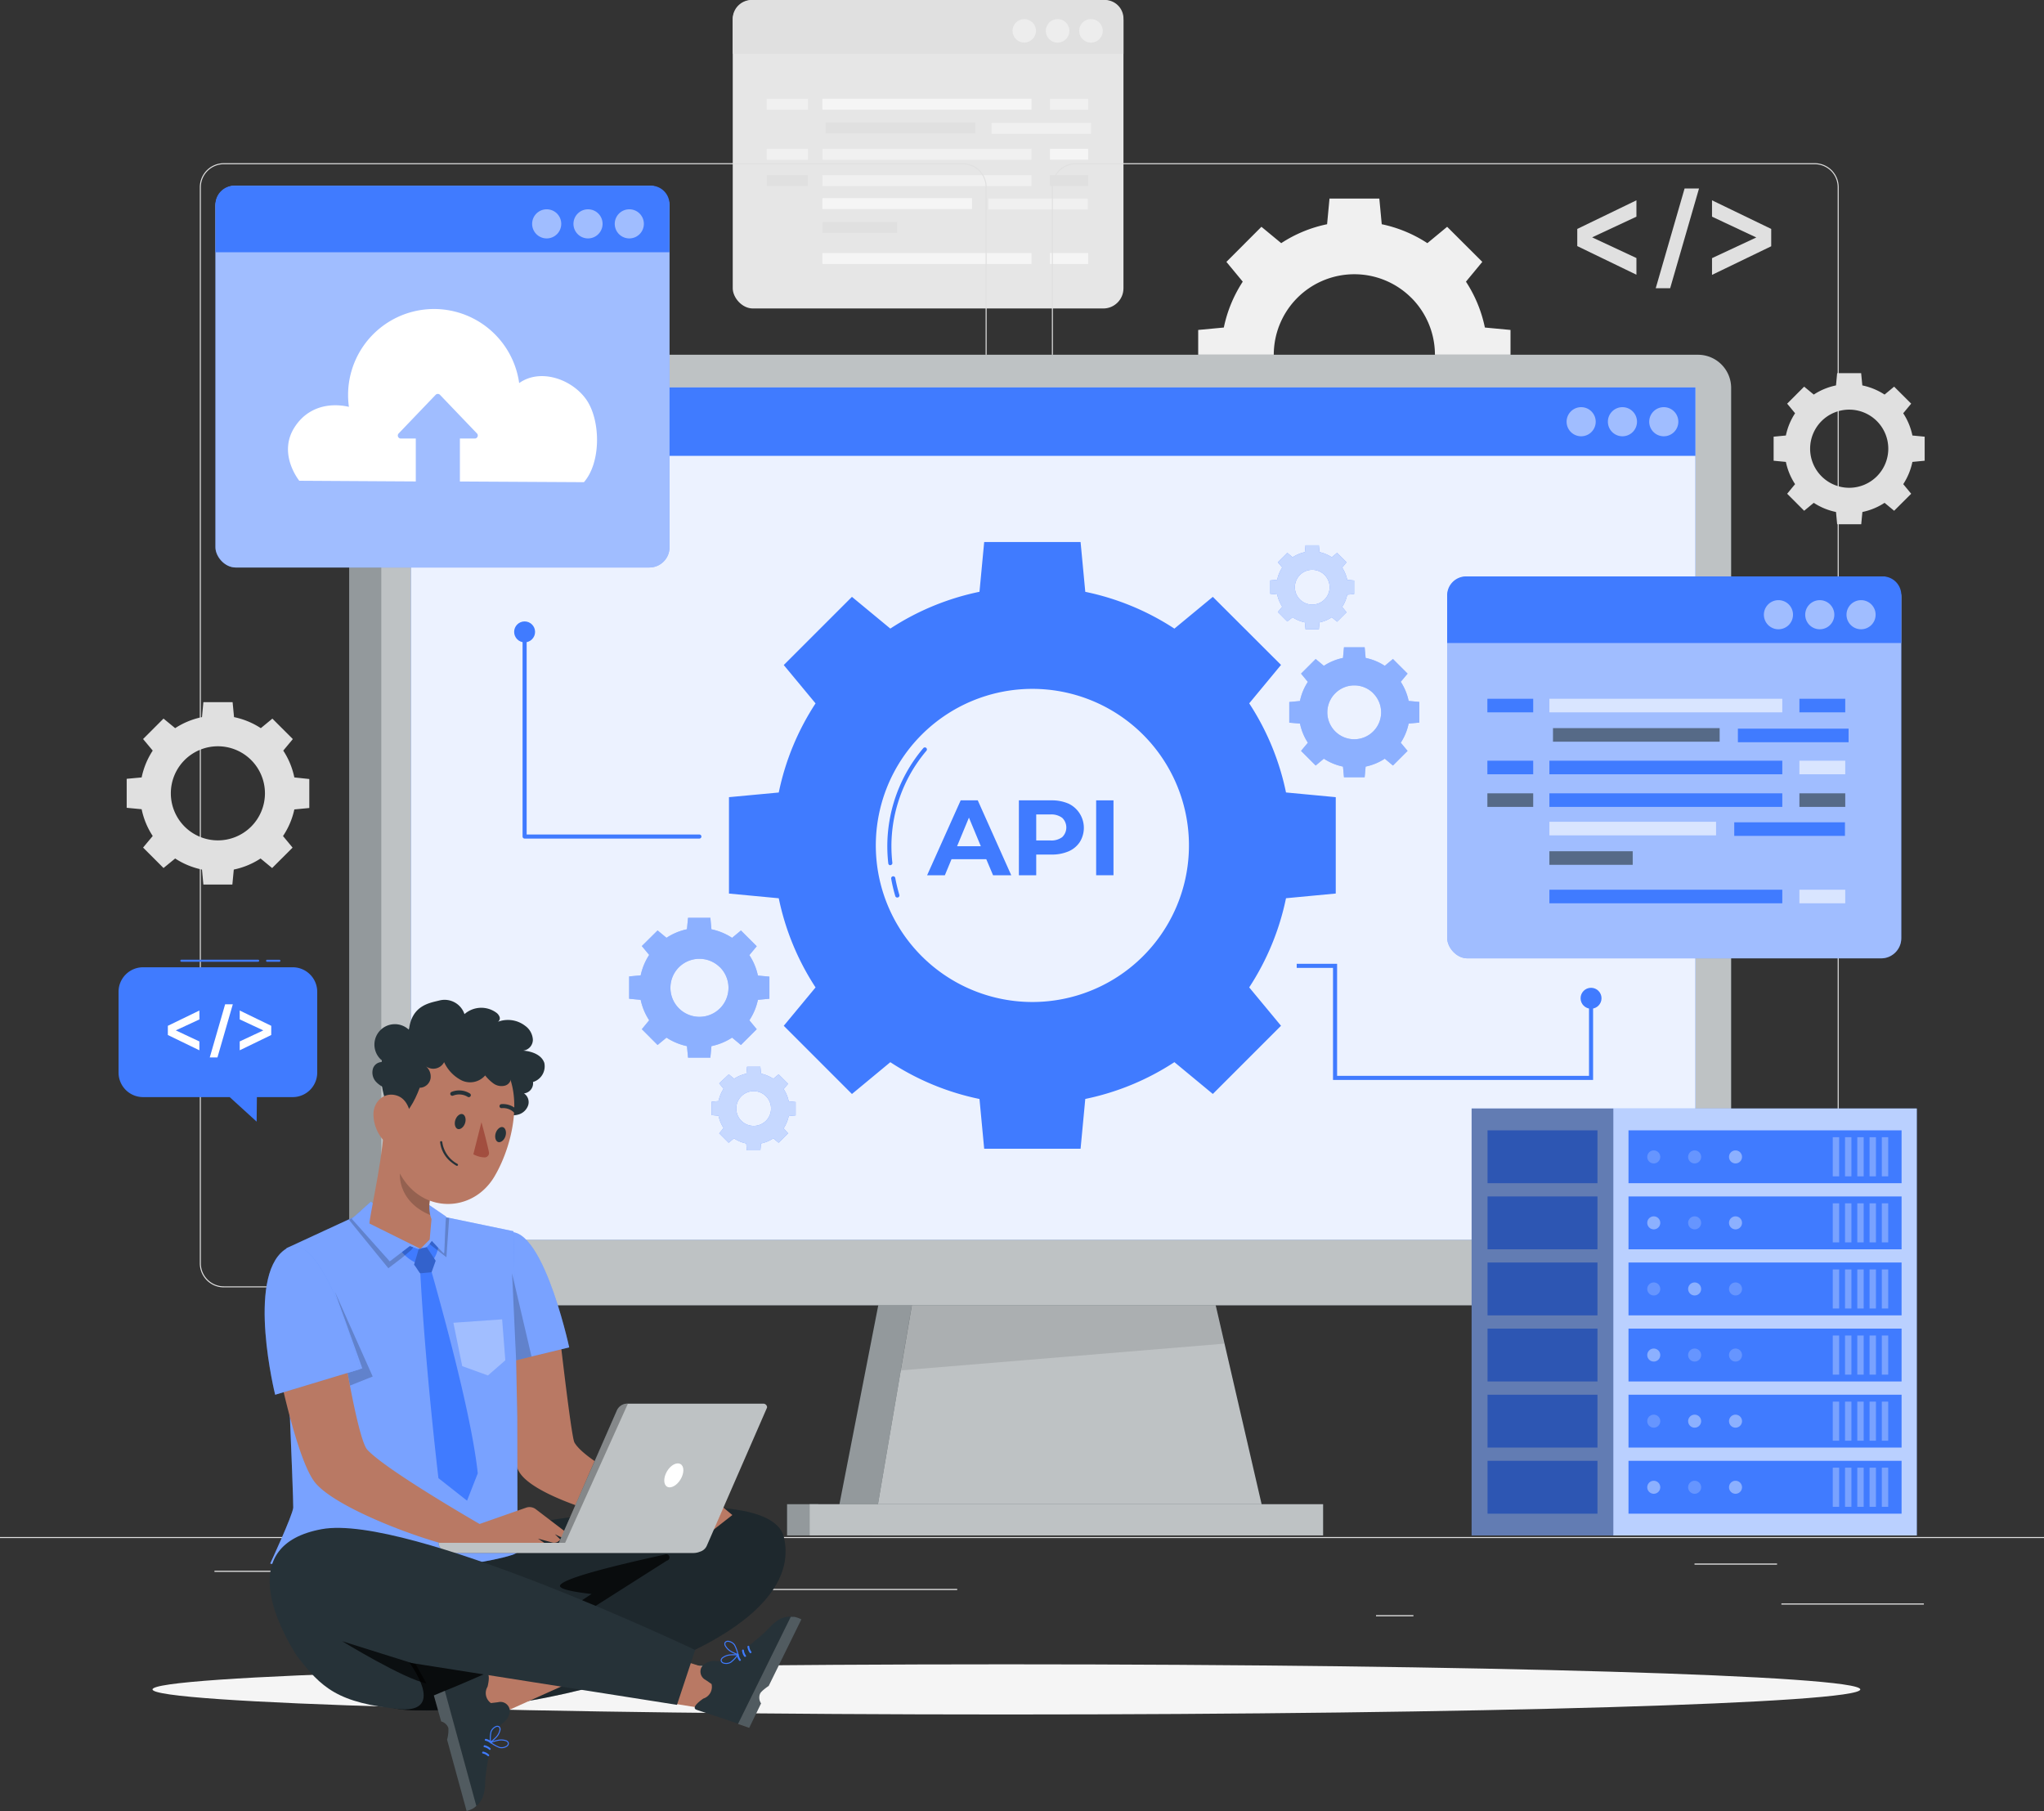 <svg xmlns="http://www.w3.org/2000/svg" viewBox="0 0 500 443.01"><rect x="0" y="0" width="500" height="443.01" fill="#333333" stroke="none"/><defs><style>.cls-1{fill:#f0f0f0;}.cls-2{fill:#e6e6e6;}.cls-3{fill:#e0e0e0;}.cls-4{fill:#fafafa;}.cls-4,.cls-9{opacity:0.5;}.cls-11,.cls-14,.cls-16,.cls-17,.cls-20,.cls-21,.cls-22,.cls-29,.cls-32,.cls-5,.cls-9{fill:#fff;}.cls-24,.cls-5{opacity:0.6;}.cls-6{fill:#ebebeb;}.cls-7{fill:#f5f5f5;}.cls-10,.cls-24,.cls-8{fill:#263238;}.cls-12,.cls-20,.cls-21,.cls-22,.cls-25,.cls-26,.cls-32,.cls-8{isolation:isolate;}.cls-11,.cls-13,.cls-26,.cls-32{opacity:0.7;}.cls-12{opacity:0.1;}.cls-15{fill:#407bff;}.cls-16{opacity:0.9;}.cls-17,.cls-20{opacity:0.4;}.cls-18,.cls-19,.cls-28,.cls-34{fill:none;}.cls-18,.cls-19,.cls-28{stroke:#407bff;}.cls-18,.cls-34{stroke-linecap:round;stroke-linejoin:round;}.cls-19,.cls-28{stroke-miterlimit:10;}.cls-21,.cls-23,.cls-29,.cls-33{opacity:0.3;}.cls-22,.cls-25,.cls-30{opacity:0.2;}.cls-27{fill:#b97964;}.cls-28{stroke-width:0.25px;}.cls-31{fill:#a24e3f;}.cls-34{stroke:#000;stroke-width:0;}</style></defs><g id="Layer_2" data-name="Layer 2"><g id="Background_complete" data-name="Background complete"><path class="cls-1" d="M304,68.9a32.48,32.48,0,0,0-4.63,11.22l-6.27.59V92.85l6.27.59A32.41,32.41,0,0,0,304,104.66l-4,4.84,8.58,8.58,4.84-4a32.41,32.41,0,0,0,11.22,4.63l.59,6.27h12.14l.59-6.27a32.48,32.48,0,0,0,11.22-4.63l4.84,4,8.58-8.58-4-4.84a32.41,32.41,0,0,0,4.63-11.22l6.27-.59V80.71l-6.27-.59a32.48,32.48,0,0,0-4.63-11.22l4-4.84L354,55.48l-4.84,4A32.48,32.48,0,0,0,338,54.85l-.59-6.27H325.22l-.59,6.27a32.41,32.41,0,0,0-11.22,4.63l-4.84-4L300,64.06Zm41.24,3.95a19.71,19.71,0,1,1-27.88,0A19.72,19.72,0,0,1,345.23,72.85Z"></path><rect class="cls-2" x="179.24" width="95.58" height="75.46" rx="4.94"></rect><path class="cls-3" d="M183.86,0h86.41a4.55,4.55,0,0,1,4.55,4.55v8.61a0,0,0,0,1,0,0H179.24a0,0,0,0,1,0,0V4.63A4.63,4.63,0,0,1,183.86,0Z"></path><path class="cls-4" d="M269.75,7.54a2.88,2.88,0,1,1-2.87-2.87A2.88,2.88,0,0,1,269.75,7.54Z"></path><path class="cls-4" d="M261.59,7.54a2.88,2.88,0,1,1-2.88-2.87A2.88,2.88,0,0,1,261.59,7.54Z"></path><circle class="cls-4" cx="250.55" cy="7.54" r="2.87"></circle><rect class="cls-5" x="201.18" y="24.16" width="51.14" height="2.68"></rect><rect class="cls-3" x="201.97" y="29.95" width="36.59" height="2.68"></rect><rect class="cls-1" x="256.84" y="24.16" width="9.35" height="2.68"></rect><rect class="cls-1" x="187.57" y="24.16" width="10.06" height="2.68"></rect><rect class="cls-1" x="201.18" y="36.39" width="51.14" height="2.68"></rect><rect class="cls-5" x="256.84" y="36.39" width="9.35" height="2.68"></rect><rect class="cls-1" x="187.57" y="36.39" width="10.06" height="2.68"></rect><rect class="cls-5" x="201.18" y="61.89" width="51.14" height="2.68"></rect><rect class="cls-5" x="256.84" y="61.89" width="9.35" height="2.68"></rect><rect class="cls-1" x="201.18" y="42.84" width="51.14" height="2.68"></rect><rect class="cls-3" x="256.84" y="42.84" width="9.35" height="2.68"></rect><rect class="cls-3" x="187.57" y="42.84" width="10.06" height="2.68"></rect><rect class="cls-1" x="242.57" y="30.06" width="24.31" height="2.68"></rect><rect class="cls-5" x="201.18" y="48.46" width="36.59" height="2.68"></rect><rect class="cls-1" x="241.77" y="48.57" width="24.31" height="2.68"></rect><rect class="cls-3" x="201.18" y="54.29" width="18.3" height="2.68"></rect><path class="cls-3" d="M400.3,53l-10.83,5.06,10.83,5.06v4.08l-14.47-7V56l14.47-7Z"></path><path class="cls-3" d="M433.27,56v4.24l-14.48,7V63.15l10.83-5.06L418.79,53V49Z"></path><polygon class="cls-3" points="412.08 46.11 405.02 70.51 408.55 70.51 415.61 46.11 412.08 46.11"></polygon><path class="cls-3" d="M37.36,183.61a18.87,18.87,0,0,0-2.71,6.56l-3.66.34v7.09l3.66.35a18.82,18.82,0,0,0,2.71,6.55L35,207.33l5,5L42.85,210a19.06,19.06,0,0,0,6.56,2.71l.34,3.66h7.09l.35-3.66A18.93,18.93,0,0,0,63.74,210l2.83,2.34,5-5-2.34-2.83A18.82,18.82,0,0,0,72,198l3.66-.35v-7.09L72,190.17a18.87,18.87,0,0,0-2.71-6.56l2.34-2.82-5-5-2.83,2.33a18.91,18.91,0,0,0-6.55-2.7l-.35-3.66H49.75l-.34,3.66a19,19,0,0,0-6.56,2.7L40,175.78l-5,5Zm24.08,2.31a11.51,11.51,0,1,1-16.28,0A11.52,11.52,0,0,1,61.44,185.92Z"></path><path class="cls-3" d="M439.11,101.09a15.67,15.67,0,0,0-2.25,5.44l-3,.29v5.88l3,.29a15.67,15.67,0,0,0,2.25,5.44l-1.94,2.35,4.16,4.16,2.35-1.94a15.64,15.64,0,0,0,5.44,2.24l.28,3h5.89l.29-3A15.8,15.8,0,0,0,461,123l2.34,1.94,4.17-4.16-1.94-2.35a15.84,15.84,0,0,0,2.24-5.44l3-.29v-5.88l-3-.29a15.67,15.67,0,0,0-2.25-5.44l1.95-2.35-4.17-4.16L461,96.52a15.8,15.8,0,0,0-5.44-2.24l-.29-3H449.4l-.28,3a15.64,15.64,0,0,0-5.44,2.24l-2.35-1.94-4.16,4.16Zm20,1.91a9.56,9.56,0,1,1-13.52,0A9.57,9.57,0,0,1,459.11,103Z"></path><rect class="cls-6" x="435.76" y="392.24" width="34.85" height="0.26"></rect><rect class="cls-6" x="336.6" y="395.1" width="9.15" height="0.26"></rect><rect class="cls-6" x="414.51" y="382.47" width="20.19" height="0.26"></rect><rect class="cls-6" x="52.46" y="384.24" width="45.44" height="0.26"></rect><rect class="cls-6" x="107.27" y="384.24" width="6.66" height="0.26"></rect><rect class="cls-6" x="135.59" y="388.68" width="98.56" height="0.26"></rect><path class="cls-3" d="M443.92,314.91H263.17a5.87,5.87,0,0,1-5.86-5.86V45.78a5.87,5.87,0,0,1,5.86-5.86H443.92a5.87,5.87,0,0,1,5.86,5.86V309.05A5.87,5.87,0,0,1,443.92,314.91ZM263.17,40.17a5.61,5.61,0,0,0-5.61,5.61V309.05a5.61,5.61,0,0,0,5.61,5.61H443.92a5.61,5.61,0,0,0,5.61-5.61V45.78a5.61,5.61,0,0,0-5.61-5.61Z"></path><path class="cls-3" d="M235.49,314.91H54.75a5.87,5.87,0,0,1-5.87-5.86V45.78a5.87,5.87,0,0,1,5.87-5.86H235.49a5.86,5.86,0,0,1,5.86,5.86V309.05A5.86,5.86,0,0,1,235.49,314.91ZM54.75,40.17a5.62,5.62,0,0,0-5.62,5.61V309.05a5.62,5.62,0,0,0,5.62,5.61H235.49a5.61,5.61,0,0,0,5.61-5.61V45.78a5.61,5.61,0,0,0-5.61-5.61Z"></path><rect class="cls-3" y="375.98" width="500" height="0.25"></rect></g><g id="Shadow"><path class="cls-7" d="M455.06,413.26c0,3.38-93.52,6.13-208.88,6.13s-208.87-2.75-208.87-6.13,93.51-6.14,208.87-6.14S455.06,409.87,455.06,413.26Z"></path></g><g id="Device"><path class="cls-8" d="M94.51,86.78h23.63a0,0,0,0,1,0,0V319.31a0,0,0,0,1,0,0H92.72A7.32,7.32,0,0,1,85.41,312V95.89A9.11,9.11,0,0,1,94.51,86.78Z"></path><polygon class="cls-8" points="215.62 315.3 205.22 368.59 220.31 368.59 232.35 315.74 215.62 315.3"></polygon><rect class="cls-8" x="192.53" y="367.95" width="7.64" height="7.64"></rect><path class="cls-9" d="M94.51,86.78h23.63a0,0,0,0,1,0,0V319.31a0,0,0,0,1,0,0H92.72A7.32,7.32,0,0,1,85.41,312V95.89A9.11,9.11,0,0,1,94.51,86.78Z"></path><polygon class="cls-9" points="215.62 315.3 205.22 368.59 220.31 368.59 232.35 315.74 215.62 315.3"></polygon><rect class="cls-9" x="192.53" y="367.95" width="7.64" height="7.64"></rect><polygon class="cls-10" points="310.38 375.6 213.46 375.6 227.23 294.84 291.73 294.84 310.38 375.6"></polygon><polygon class="cls-11" points="310.38 375.6 213.46 375.6 227.23 294.84 291.73 294.84 310.38 375.6"></polygon><polygon class="cls-12" points="297.35 319.31 223.02 319.31 220.31 335.22 299.51 328.68 297.35 319.31"></polygon><rect class="cls-10" x="198.03" y="367.95" width="125.63" height="7.64"></rect><g class="cls-13"><rect class="cls-14" x="198.03" y="367.95" width="125.63" height="7.64"></rect></g><path class="cls-10" d="M101.23,86.78H415.47a8.11,8.11,0,0,1,8,8.17V311.14a8.11,8.11,0,0,1-8,8.17H101.23a8.11,8.11,0,0,1-8-8.17V95A8.11,8.11,0,0,1,101.23,86.78Z"></path><g class="cls-13"><path class="cls-14" d="M101.23,86.78H415.47a8.11,8.11,0,0,1,8,8.17V311.14a8.11,8.11,0,0,1-8,8.17H101.23a8.11,8.11,0,0,1-8-8.17V95A8.11,8.11,0,0,1,101.23,86.78Z"></path></g><rect class="cls-15" x="100.55" y="94.78" width="314.18" height="208.46"></rect><rect class="cls-16" x="100.55" y="94.78" width="314.18" height="208.46"></rect><rect class="cls-15" x="100.55" y="94.78" width="314.18" height="16.73"></rect><path class="cls-9" d="M410.55,103.15A3.56,3.56,0,1,1,407,99.6,3.56,3.56,0,0,1,410.55,103.15Z"></path><path class="cls-9" d="M400.44,103.15a3.56,3.56,0,1,1-3.55-3.55A3.56,3.56,0,0,1,400.44,103.15Z"></path><path class="cls-9" d="M390.34,103.15a3.56,3.56,0,1,1-3.56-3.55A3.56,3.56,0,0,1,390.34,103.15Z"></path><path class="cls-15" d="M158.8,233.59a14.73,14.73,0,0,0-2.08,5l-2.82.26v5.46l2.82.27a14.76,14.76,0,0,0,2.08,5l-1.8,2.18,3.86,3.86,2.18-1.8a14.68,14.68,0,0,0,5,2.08l.27,2.82h5.46l.26-2.82a14.73,14.73,0,0,0,5.05-2.08l2.17,1.8,3.86-3.86-1.8-2.18a14.59,14.59,0,0,0,2.09-5l2.81-.27V238.9l-2.81-.26a14.56,14.56,0,0,0-2.09-5l1.8-2.17-3.86-3.86-2.17,1.8a14.56,14.56,0,0,0-5.05-2.09l-.26-2.82h-5.46l-.27,2.81a14.51,14.51,0,0,0-5,2.09l-2.18-1.8L157,231.42Zm17.3,3a7.1,7.1,0,1,1-10,0A7.1,7.1,0,0,1,176.1,236.61Z"></path><path class="cls-17" d="M158.8,233.59a14.73,14.73,0,0,0-2.08,5l-2.82.26v5.46l2.82.27a14.76,14.76,0,0,0,2.08,5l-1.8,2.18,3.86,3.86,2.18-1.8a14.68,14.68,0,0,0,5,2.08l.27,2.82h5.46l.26-2.82a14.73,14.73,0,0,0,5.05-2.08l2.17,1.8,3.86-3.86-1.8-2.18a14.59,14.59,0,0,0,2.09-5l2.81-.27V238.9l-2.81-.26a14.56,14.56,0,0,0-2.09-5l1.8-2.17-3.86-3.86-2.17,1.8a14.56,14.56,0,0,0-5.05-2.09l-.26-2.82h-5.46l-.27,2.81a14.51,14.51,0,0,0-5,2.09l-2.18-1.8L157,231.42Zm17.3,3a7.1,7.1,0,1,1-10,0A7.1,7.1,0,0,1,176.1,236.61Z"></path><path class="cls-15" d="M319.92,166.8a13.54,13.54,0,0,0-1.93,4.68l-2.61.24v5.06L318,177a13.54,13.54,0,0,0,1.93,4.68l-1.67,2,3.58,3.58,2-1.67a13.54,13.54,0,0,0,4.68,1.93l.24,2.61h5.06l.24-2.61a13.54,13.54,0,0,0,4.68-1.93l2,1.67,3.58-3.58-1.67-2a13.54,13.54,0,0,0,1.93-4.68l2.61-.24v-5.06l-2.61-.24a13.54,13.54,0,0,0-1.93-4.68l1.67-2-3.58-3.58-2,1.67a13.54,13.54,0,0,0-4.68-1.93l-.24-2.61h-5.06l-.24,2.61a13.54,13.54,0,0,0-4.68,1.93l-2-1.67-3.58,3.58Zm16,2.8a6.58,6.58,0,1,1-9.3,0A6.57,6.57,0,0,1,335.94,169.6Z"></path><path class="cls-17" d="M319.92,166.8a13.54,13.54,0,0,0-1.93,4.68l-2.61.24v5.06L318,177a13.54,13.54,0,0,0,1.93,4.68l-1.67,2,3.58,3.58,2-1.67a13.54,13.54,0,0,0,4.68,1.93l.24,2.61h5.06l.24-2.61a13.54,13.54,0,0,0,4.68-1.93l2,1.67,3.58-3.58-1.67-2a13.54,13.54,0,0,0,1.93-4.68l2.61-.24v-5.06l-2.61-.24a13.54,13.54,0,0,0-1.93-4.68l1.67-2-3.58-3.58-2,1.67a13.54,13.54,0,0,0-4.68-1.93l-.24-2.61h-5.06l-.24,2.61a13.54,13.54,0,0,0-4.68,1.93l-2-1.67-3.58,3.58Zm16,2.8a6.58,6.58,0,1,1-9.3,0A6.57,6.57,0,0,1,335.94,169.6Z"></path><path class="cls-15" d="M313.66,138.82a8.9,8.9,0,0,0-1.24,3l-1.69.16v3.27l1.69.16a8.82,8.82,0,0,0,1.24,3l-1.08,1.3,2.31,2.31L316.2,151a8.57,8.57,0,0,0,3,1.25l.16,1.69h3.26l.16-1.69a8.57,8.57,0,0,0,3-1.25l1.3,1.08,2.31-2.31-1.07-1.3a8.82,8.82,0,0,0,1.24-3l1.69-.16V142l-1.69-.16a8.9,8.9,0,0,0-1.24-3l1.07-1.3-2.31-2.31-1.3,1.08a8.76,8.76,0,0,0-3-1.25l-.16-1.68h-3.26l-.16,1.68a8.76,8.76,0,0,0-3,1.25l-1.31-1.08-2.31,2.31ZM324,140.63a4.25,4.25,0,1,1-6,0A4.25,4.25,0,0,1,324,140.63Z"></path><path class="cls-11" d="M313.66,138.82a8.9,8.9,0,0,0-1.24,3l-1.69.16v3.27l1.69.16a8.82,8.82,0,0,0,1.24,3l-1.08,1.3,2.31,2.31L316.2,151a8.57,8.57,0,0,0,3,1.25l.16,1.69h3.26l.16-1.69a8.57,8.57,0,0,0,3-1.25l1.3,1.08,2.31-2.31-1.07-1.3a8.82,8.82,0,0,0,1.24-3l1.69-.16V142l-1.69-.16a8.9,8.9,0,0,0-1.24-3l1.07-1.3-2.31-2.31-1.3,1.08a8.76,8.76,0,0,0-3-1.25l-.16-1.68h-3.26l-.16,1.68a8.76,8.76,0,0,0-3,1.25l-1.31-1.08-2.31,2.31ZM324,140.63a4.25,4.25,0,1,1-6,0A4.25,4.25,0,0,1,324,140.63Z"></path><path class="cls-15" d="M177,266.34a8.82,8.82,0,0,0-1.24,3l-1.69.16v3.27l1.69.16a8.82,8.82,0,0,0,1.24,3l-1.07,1.3,2.31,2.31,1.3-1.08a8.57,8.57,0,0,0,3,1.25l.16,1.69H186l.16-1.69a8.57,8.57,0,0,0,3-1.25l1.31,1.08,2.31-2.31L191.7,276a8.63,8.63,0,0,0,1.24-3l1.69-.16v-3.27l-1.69-.16a8.63,8.63,0,0,0-1.24-3l1.08-1.3-2.31-2.31-1.31,1.08a8.76,8.76,0,0,0-3-1.25l-.16-1.68h-3.26l-.16,1.68a8.76,8.76,0,0,0-3,1.25l-1.3-1.08L175.93,265Zm10.36,1.81a4.25,4.25,0,1,1-6,0A4.25,4.25,0,0,1,187.36,268.15Z"></path><path class="cls-11" d="M177,266.34a8.82,8.82,0,0,0-1.24,3l-1.69.16v3.27l1.69.16a8.82,8.82,0,0,0,1.24,3l-1.07,1.3,2.31,2.31,1.3-1.08a8.57,8.57,0,0,0,3,1.25l.16,1.69H186l.16-1.69a8.57,8.57,0,0,0,3-1.25l1.31,1.08,2.31-2.31L191.7,276a8.63,8.63,0,0,0,1.24-3l1.69-.16v-3.27l-1.69-.16a8.63,8.63,0,0,0-1.24-3l1.08-1.3-2.31-2.31-1.31,1.08a8.76,8.76,0,0,0-3-1.25l-.16-1.68h-3.26l-.16,1.68a8.76,8.76,0,0,0-3,1.25l-1.3-1.08L175.93,265Zm10.36,1.81a4.25,4.25,0,1,1-6,0A4.25,4.25,0,0,1,187.36,268.15Z"></path><path class="cls-15" d="M199.5,172.06a63,63,0,0,0-9,21.8L178.32,195v23.58l12.18,1.15a63.14,63.14,0,0,0,9,21.81l-7.78,9.39,16.68,16.68,9.39-7.78a63.14,63.14,0,0,0,21.81,9L240.75,281h23.58l1.15-12.18a63,63,0,0,0,21.8-9l9.4,7.78,16.68-16.68-7.78-9.39a63.14,63.14,0,0,0,9-21.81l12.17-1.15V195l-12.17-1.15a63.09,63.09,0,0,0-9-21.8l7.78-9.4L296.68,146l-9.4,7.77a63.09,63.09,0,0,0-21.8-9l-1.15-12.18H240.75l-1.15,12.17a63.14,63.14,0,0,0-21.81,9L208.4,146l-16.68,16.68Zm80.12,7.66a38.3,38.3,0,1,1-54.16,0A38.31,38.31,0,0,1,279.62,179.72Z"></path><path class="cls-15" d="M241.26,210.17h-8.5l-1.63,3.93h-4.34L235,195.78h4.18l8.19,18.32h-4.45ZM239.93,207l-2.91-7-2.9,7Z"></path><path class="cls-15" d="M261.4,196.59a6.56,6.56,0,0,1,2.76,9.35,6.24,6.24,0,0,1-2.76,2.31,10.4,10.4,0,0,1-4.23.79h-3.69v5.06h-4.24V195.78h7.93A10.23,10.23,0,0,1,261.4,196.59Zm-1.56,8.18a3.27,3.27,0,0,0,0-4.71,4.44,4.44,0,0,0-2.9-.83h-3.46v6.36h3.46A4.44,4.44,0,0,0,259.84,204.77Z"></path><path class="cls-15" d="M268.14,195.78h4.24V214.1h-4.24Z"></path><path class="cls-15" d="M217.79,211.65a.5.5,0,0,1-.5-.45A37.14,37.14,0,0,1,225.86,183a.5.5,0,1,1,.76.65,36.11,36.11,0,0,0-8.33,27.42.51.51,0,0,1-.45.55Z"></path><path class="cls-15" d="M219.48,219.55a.49.49,0,0,1-.48-.36,38.93,38.93,0,0,1-1-4.24.5.5,0,0,1,1-.18,39.49,39.49,0,0,0,1,4.14.51.51,0,0,1-.34.62A.36.36,0,0,1,219.48,219.55Z"></path><polyline class="cls-18" points="128.33 154.57 128.33 204.63 171.08 204.63"></polyline><circle class="cls-15" cx="128.33" cy="154.57" r="2.56"></circle><circle class="cls-15" cx="389.2" cy="244.19" r="2.56"></circle><polyline class="cls-19" points="389.2 243.82 389.2 263.67 326.58 263.67 326.58 236.26 317.2 236.26"></polyline></g><g id="Server"><rect class="cls-15" x="359.99" y="271.16" width="108.89" height="104.44"></rect><rect class="cls-20" x="359.99" y="271.16" width="108.89" height="104.44"></rect><rect class="cls-20" x="394.65" y="271.16" width="74.22" height="104.44"></rect><rect class="cls-15" x="398.36" y="276.5" width="66.8" height="12.93"></rect><rect class="cls-15" x="398.36" y="292.67" width="66.8" height="12.93"></rect><rect class="cls-15" x="398.36" y="308.83" width="66.8" height="12.93"></rect><rect class="cls-15" x="398.36" y="325" width="66.8" height="12.93"></rect><rect class="cls-15" x="398.36" y="341.17" width="66.8" height="12.93"></rect><rect class="cls-15" x="398.36" y="357.34" width="66.8" height="12.93"></rect><rect class="cls-15" x="363.88" y="276.5" width="26.89" height="12.93"></rect><rect class="cls-15" x="363.88" y="292.67" width="26.89" height="12.93"></rect><rect class="cls-15" x="363.88" y="308.83" width="26.89" height="12.93"></rect><rect class="cls-15" x="363.88" y="325" width="26.89" height="12.93"></rect><rect class="cls-15" x="363.88" y="341.17" width="26.89" height="12.93"></rect><rect class="cls-15" x="363.88" y="357.34" width="26.89" height="12.93"></rect><rect class="cls-21" x="460.33" y="278.18" width="1.56" height="9.57"></rect><rect class="cls-21" x="457.33" y="278.18" width="1.56" height="9.57"></rect><rect class="cls-21" x="454.33" y="278.18" width="1.56" height="9.57"></rect><rect class="cls-21" x="451.33" y="278.18" width="1.56" height="9.57"></rect><rect class="cls-21" x="448.33" y="278.18" width="1.56" height="9.57"></rect><rect class="cls-21" x="460.33" y="294.35" width="1.56" height="9.56"></rect><rect class="cls-21" x="457.33" y="294.35" width="1.56" height="9.56"></rect><rect class="cls-21" x="454.33" y="294.35" width="1.56" height="9.56"></rect><rect class="cls-21" x="451.33" y="294.35" width="1.56" height="9.56"></rect><rect class="cls-21" x="448.33" y="294.35" width="1.56" height="9.56"></rect><rect class="cls-21" x="460.33" y="310.52" width="1.56" height="9.56"></rect><rect class="cls-21" x="457.33" y="310.52" width="1.56" height="9.56"></rect><rect class="cls-21" x="454.33" y="310.52" width="1.56" height="9.56"></rect><rect class="cls-21" x="451.33" y="310.52" width="1.56" height="9.56"></rect><rect class="cls-21" x="448.33" y="310.52" width="1.56" height="9.56"></rect><rect class="cls-21" x="460.33" y="326.69" width="1.56" height="9.57"></rect><rect class="cls-21" x="457.33" y="326.69" width="1.56" height="9.57"></rect><rect class="cls-21" x="454.33" y="326.69" width="1.56" height="9.57"></rect><rect class="cls-21" x="451.33" y="326.69" width="1.56" height="9.57"></rect><rect class="cls-21" x="448.33" y="326.69" width="1.56" height="9.57"></rect><rect class="cls-21" x="460.33" y="342.86" width="1.56" height="9.56"></rect><rect class="cls-21" x="457.33" y="342.86" width="1.56" height="9.56"></rect><rect class="cls-21" x="454.33" y="342.86" width="1.56" height="9.56"></rect><rect class="cls-21" x="451.33" y="342.86" width="1.56" height="9.56"></rect><rect class="cls-21" x="448.33" y="342.86" width="1.56" height="9.56"></rect><rect class="cls-21" x="460.33" y="359.02" width="1.56" height="9.57"></rect><rect class="cls-21" x="457.33" y="359.02" width="1.56" height="9.57"></rect><rect class="cls-21" x="454.33" y="359.02" width="1.56" height="9.57"></rect><rect class="cls-21" x="451.33" y="359.02" width="1.56" height="9.57"></rect><rect class="cls-21" x="448.33" y="359.02" width="1.56" height="9.57"></rect><path class="cls-22" d="M406.13,283a1.59,1.59,0,1,1-1.59-1.59h0A1.59,1.59,0,0,1,406.13,283Z"></path><path class="cls-22" d="M416.13,283a1.59,1.59,0,1,1-1.59-1.59h0A1.59,1.59,0,0,1,416.13,283Z"></path><path class="cls-20" d="M426.13,283a1.59,1.59,0,1,1-1.59-1.59h0A1.59,1.59,0,0,1,426.13,283Z"></path><path class="cls-20" d="M406.13,299.13a1.59,1.59,0,1,1-1.59-1.59h0A1.59,1.59,0,0,1,406.13,299.13Z"></path><path class="cls-22" d="M416.13,299.13a1.59,1.59,0,1,1-1.59-1.59h0A1.59,1.59,0,0,1,416.13,299.13Z"></path><path class="cls-20" d="M426.13,299.13a1.59,1.59,0,1,1-1.59-1.59h0A1.59,1.59,0,0,1,426.13,299.13Z"></path><path class="cls-22" d="M406.13,315.3a1.59,1.59,0,1,1-1.59-1.59h0A1.59,1.59,0,0,1,406.13,315.3Z"></path><path class="cls-20" d="M416.13,315.3a1.59,1.59,0,1,1-1.59-1.59h0A1.59,1.59,0,0,1,416.13,315.3Z"></path><path class="cls-22" d="M426.13,315.3a1.59,1.59,0,1,1-1.59-1.59h0A1.59,1.59,0,0,1,426.13,315.3Z"></path><path class="cls-20" d="M406.13,331.47a1.59,1.59,0,1,1-1.59-1.59h0A1.59,1.59,0,0,1,406.13,331.47Z"></path><path class="cls-22" d="M416.13,331.47a1.59,1.59,0,1,1-1.59-1.59h0A1.59,1.59,0,0,1,416.13,331.47Z"></path><path class="cls-22" d="M426.13,331.47a1.59,1.59,0,1,1-1.59-1.59h0A1.59,1.59,0,0,1,426.13,331.47Z"></path><path class="cls-22" d="M406.13,347.64a1.59,1.59,0,1,1-1.59-1.59h0A1.59,1.59,0,0,1,406.13,347.64Z"></path><path class="cls-20" d="M416.13,347.64a1.59,1.59,0,1,1-1.59-1.59h0A1.59,1.59,0,0,1,416.13,347.64Z"></path><path class="cls-20" d="M426.13,347.64a1.59,1.59,0,1,1-1.59-1.59h0A1.59,1.59,0,0,1,426.13,347.64Z"></path><path class="cls-20" d="M406.13,363.81a1.59,1.59,0,1,1-1.59-1.59h0A1.59,1.59,0,0,1,406.13,363.81Z"></path><path class="cls-22" d="M416.13,363.81a1.59,1.59,0,1,1-1.59-1.59h0A1.59,1.59,0,0,1,416.13,363.81Z"></path><path class="cls-20" d="M426.13,363.81a1.59,1.59,0,1,1-1.59-1.59h0A1.59,1.59,0,0,1,426.13,363.81Z"></path><rect class="cls-23" x="359.99" y="271.16" width="34.66" height="104.44"></rect></g><g id="Screens"><rect class="cls-15" x="354.01" y="141.03" width="111.08" height="93.4" rx="4.94"></rect><rect class="cls-9" x="354.01" y="141.03" width="111.08" height="93.4" rx="4.94"></rect><path class="cls-15" d="M358.64,141H460.54a4.55,4.55,0,0,1,4.55,4.55v11.74a0,0,0,0,1,0,0H354a0,0,0,0,1,0,0V145.66A4.63,4.63,0,0,1,358.64,141Z"></path><path class="cls-9" d="M458.81,150.36a3.56,3.56,0,1,1-3.55-3.55A3.55,3.55,0,0,1,458.81,150.36Z"></path><path class="cls-9" d="M448.71,150.36a3.56,3.56,0,1,1-3.56-3.55A3.56,3.56,0,0,1,448.71,150.36Z"></path><path class="cls-9" d="M438.6,150.36a3.56,3.56,0,1,1-3.55-3.55A3.55,3.55,0,0,1,438.6,150.36Z"></path><rect class="cls-5" x="379.01" y="170.93" width="56.97" height="3.32"></rect><rect class="cls-24" x="379.89" y="178.11" width="40.77" height="3.32"></rect><rect class="cls-15" x="440.17" y="170.93" width="11.21" height="3.32"></rect><rect class="cls-15" x="363.84" y="170.93" width="11.21" height="3.32"></rect><rect class="cls-15" x="379.01" y="186.08" width="56.97" height="3.32"></rect><rect class="cls-5" x="440.17" y="186.08" width="11.21" height="3.32"></rect><rect class="cls-15" x="363.84" y="186.08" width="11.21" height="3.32"></rect><rect class="cls-15" x="379.01" y="217.64" width="56.97" height="3.32"></rect><rect class="cls-5" x="440.17" y="217.64" width="11.21" height="3.32"></rect><rect class="cls-15" x="379.01" y="194.06" width="56.97" height="3.32"></rect><rect class="cls-24" x="440.17" y="194.06" width="11.21" height="3.32"></rect><rect class="cls-24" x="363.84" y="194.06" width="11.21" height="3.32"></rect><rect class="cls-15" x="425.12" y="178.24" width="27.08" height="3.32"></rect><rect class="cls-5" x="379.01" y="201.02" width="40.77" height="3.32"></rect><rect class="cls-15" x="424.23" y="201.15" width="27.08" height="3.32"></rect><rect class="cls-24" x="379.01" y="208.23" width="20.38" height="3.32"></rect><rect class="cls-15" x="52.7" y="45.42" width="111.08" height="93.4" rx="4.94"></rect><rect class="cls-9" x="52.7" y="45.42" width="111.08" height="93.4" rx="4.94"></rect><path class="cls-15" d="M57.32,45.42H159.23A4.55,4.55,0,0,1,163.77,50V61.71a0,0,0,0,1,0,0H52.7a0,0,0,0,1,0,0V50.05A4.63,4.63,0,0,1,57.32,45.42Z"></path><path class="cls-9" d="M157.5,54.76A3.56,3.56,0,1,1,154,51.2,3.55,3.55,0,0,1,157.5,54.76Z"></path><path class="cls-9" d="M147.4,54.76a3.56,3.56,0,1,1-3.56-3.56A3.55,3.55,0,0,1,147.4,54.76Z"></path><path class="cls-9" d="M137.29,54.76a3.56,3.56,0,1,1-3.55-3.56A3.55,3.55,0,0,1,137.29,54.76Z"></path><path class="cls-14" d="M143.24,97.49C139.56,92.55,132,90.14,127,93.71a21,21,0,0,0-41.65,5.81c-4.86-1.11-10.2.06-13.35,5.08-4.1,6.5,1.21,13,1.21,13l28.5.17V107.27H98.05a.73.73,0,0,1-.53-1.24l4.19-4.38,4.86-5.07a.74.74,0,0,1,1.06,0l4.85,5.07,4.2,4.38a.74.74,0,0,1-.53,1.24H112.5v10.51l30.34.17C147.16,113,146.93,102.43,143.24,97.49Z"></path></g><g id="Character"><path class="cls-8" d="M100.52,378.38s87.12-20.41,91.26-2.27c5.92,25.91-56.94,43.33-90.42,42.27S100.52,378.38,100.52,378.38Z"></path><path class="cls-25" d="M100.52,378.38s87.12-20.41,91.26-2.27c5.92,25.91-56.94,43.33-90.42,42.27S100.52,378.38,100.52,378.38Z"></path><path class="cls-26" d="M163.2,381.71l-40.92,26,5.46,7.76s-2.87,4.27-8.35-8.83l25.31-16.73s-7.92-.79-7.72-2c.34-2,17.74-5.91,25.68-7.65a.79.79,0,1,1,.54,1.48Z"></path><path class="cls-26" d="M120.8,404.78l7.1,11.51a143,143,0,0,1-26.54,2.09,25.36,25.36,0,0,1-8.55-1.55l-2.49-4.56,5.36-10.8Z"></path><polygon class="cls-27" points="134.34 400.21 116.15 411.75 119.41 420.58 140.77 410.98 134.34 400.21"></polygon><path class="cls-10" d="M106.13,414.71l1.79,6.35a2.52,2.52,0,0,1,1.76,1.62,8.33,8.33,0,0,1-.32,2.82L114.14,443a7.56,7.56,0,0,0,1.67-.66,7.87,7.87,0,0,0,1.39-1.26c1.3-1.49,1.44-3.66,1.49-5.26.08-2.68,1.62-10.53,1.62-10.53a8.79,8.79,0,0,1,2.75-3.85,3.92,3.92,0,0,0,1.65-3.05,2.3,2.3,0,0,0-2.88-2l-1.74.21a3,3,0,0,1-.83-4s1-3.81-.57-3.17c-.92.36-4.93,2.16-8.15,3.48l-2.08.85h0Z"></path><path class="cls-15" d="M119.64,429.48a.25.25,0,0,0-.06-.29,2.83,2.83,0,0,0-1.36-.71c-.28-.05-.4.39-.13.45a2.58,2.58,0,0,1,1.21.61.21.21,0,0,0,.34-.05Z"></path><path class="cls-15" d="M120,427.93a.25.25,0,0,0-.06-.29,2.88,2.88,0,0,0-1.36-.71c-.28-.05-.41.39-.13.45a2.58,2.58,0,0,1,1.21.61.21.21,0,0,0,.34-.05Z"></path><path class="cls-15" d="M120.3,426.36a.28.28,0,0,0-.06-.3,2.85,2.85,0,0,0-1.37-.7c-.27-.06-.4.38-.12.44a2.52,2.52,0,0,1,1.2.62.21.21,0,0,0,.34-.06Z"></path><path class="cls-22" d="M108.46,413.75h0l-2.33,1,1.79,6.35a2.52,2.52,0,0,1,1.76,1.62,8.33,8.33,0,0,1-.32,2.82L114.14,443a7.56,7.56,0,0,0,1.67-.66c.26-.19.49-.38.71-.57l-7.71-28.17Z"></path><path class="cls-28" d="M120.05,426.25a10.49,10.49,0,0,1,1.81-.55,3.7,3.7,0,0,1,1.87.1.89.89,0,0,1,.62.57.83.83,0,0,1-.4.78,2.28,2.28,0,0,1-1.71.32,8.16,8.16,0,0,1-2.19-1.22"></path><path class="cls-28" d="M120,426.18a11.31,11.31,0,0,0,1.41-1.27,3.54,3.54,0,0,0,.88-1.65.88.88,0,0,0-.16-.82.8.8,0,0,0-.87-.06,2.21,2.21,0,0,0-1.16,1.29,8.08,8.08,0,0,0-.1,2.51"></path><path class="cls-27" d="M136.51,323s3.18,28.32,4,29.84c2.88,5.14,21.93,13.95,21.93,13.95l9.71-2,7,5.81-4.59,3.59-5.38-2a50.16,50.16,0,0,1-8.9.78c-5,0-29.21-6.13-33.25-12.88s-5.89-38-5.89-38Z"></path><path class="cls-15" d="M120.71,334.08s-7.46-24.88,1.84-31.78,16.69,27.29,16.69,27.29Z"></path><path class="cls-29" d="M120.71,334.08s-7.46-24.88,1.84-31.78,16.69,27.29,16.69,27.29Z"></path><path class="cls-15" d="M126.6,379.58l-.07-33-.92-45.4-19.27-4-17-.75L70.1,305.32l-.45,11.08s2.2,50.86,2.08,52.4c-.15,1.88-5.63,13.67-5.63,13.67C90.48,388,127,381.26,126.6,379.58Z"></path><path class="cls-29" d="M126.6,379.58l-.07-33-.92-45.4-19.27-4-17-.75L70.1,305.32l-.45,11.08s2.2,50.86,2.08,52.4c-.15,1.88-5.63,13.67-5.63,13.67C90.48,388,127,381.26,126.6,379.58Z"></path><path class="cls-15" d="M99,303.8s4.73,4.21,7.15-1.23l1.26,1s-.12,4.05-2.42,5.4c.56,2.25,10.16,34.95,11.88,51.43l-2.62,6.69-7-5.51s-3.38-28.27-4.54-52.3a9.78,9.78,0,0,1-6-5.71Z"></path><polygon class="cls-30" points="105.1 304.35 109.2 307.54 109.87 297.97 108.57 297.69 107.48 304.14 105.54 303.01 105.1 304.35"></polygon><path class="cls-30" d="M85.35,298.34c-.07,0,9.65,11.89,9.65,11.89l3.3-2.52,2.27-1.92.59-.72-12.87-8.94a18.27,18.27,0,0,1-1.9,1.76A5.93,5.93,0,0,0,85.35,298.34Z"></path><polygon class="cls-15" points="86.04 298.14 90.74 293.94 103.61 305.99 100.25 304.8 95.34 308.56 86.04 298.14"></polygon><path class="cls-15" d="M103.61,306c-.28-.55,1-11.49,1-11.49l4.56,3.12c-.24-.05-.4,9-.55,9s-3-3.1-3-3.1Z"></path><polygon class="cls-30" points="126.26 332.74 125.26 311.48 130.02 331.83 126.26 332.74"></polygon><path class="cls-30" d="M85,335.84c.6-.12,3.63-1.12,3.63-1.12L81.9,315.94l9.27,20.78-5.57,2.22Z"></path><polygon class="cls-29" points="86.04 298.14 90.74 293.94 103.61 305.99 100.25 304.8 95.34 308.56 86.04 298.14"></polygon><path class="cls-29" d="M103.61,306c-.28-.55,1-11.49,1-11.49l4.56,3.12c-.24-.05-.4,9-.55,9s-3-3.1-3-3.1Z"></path><polygon class="cls-29" points="110.91 323.57 113.07 334.18 119.36 336.46 123.61 332.75 122.83 322.73 110.91 323.57"></polygon><path class="cls-15" d="M104.38,305.07l-2,.48s-.07.13,0,.05-1.09,3.77-1.09,3.77c.32.29,1.39,2.14,1.51,2.11s2.77-.28,2.77-.28l1-2.8Z"></path><path class="cls-30" d="M104.38,305.07l-2,.48s-.07.13,0,.05-1.09,3.77-1.09,3.77c.32.29,1.39,2.14,1.51,2.11s2.77-.28,2.77-.28l1-2.8Z"></path><path class="cls-27" d="M82.41,320.26s4.72,31.44,7.45,34.38c4.61,5,27.46,18.15,27.46,18.15l11.41-4a2.54,2.54,0,0,1,2.33.38l7.8,5.95-.74.63a1.08,1.08,0,0,1-1.17.14l-1.21-.6,1.35,1.32-.42.37a1.74,1.74,0,0,1-1.57.34l-3.49-.94,3.22,2.15a2.91,2.91,0,0,1-2.64.55l-5.1-1.45a65.1,65.1,0,0,1-10.59,1.51c-6,.37-34.37-9.54-39.66-16.79S66.1,325,66.1,325Z"></path><path class="cls-15" d="M67.31,341.18s-7.07-28.5,2.23-35.41,18.51,29.15,18.51,29.15Z"></path><path class="cls-29" d="M67.31,341.18s-7.07-28.5,2.23-35.41,18.51,29.15,18.51,29.15Z"></path><path class="cls-10" d="M128.18,267.46a2.49,2.49,0,0,0,.21-4.92l-5.51-.55c.26,3.54.52,7.07.79,10.61a5.71,5.71,0,0,0,3.25,0,3.54,3.54,0,0,0,2.28-2.23A2.58,2.58,0,0,0,128.18,267.46Z"></path><path class="cls-27" d="M107.11,287.87,95.26,273s0,0,0,.05c0,1.41,0,3-.16,4.74,0,0-1.28-.61-1.28-.59-.51,7.74-3.57,21-3.43,22.1l12.45,6.18,2.27-2.26.44-5C104.28,295,105.46,291.3,107.11,287.87Z"></path><path class="cls-30" d="M105.33,292.9,97.84,287c-.19,3,1.39,7.75,7.4,10.21A8.77,8.77,0,0,1,105.33,292.9Z"></path><path class="cls-27" d="M97.79,265.57c-2.45,10-3.38,14.85,0,21.41,5.15,9.85,17.74,9.94,23.16.81,4.87-8.21,8.07-23.24-.4-30.06A14.25,14.25,0,0,0,97.79,265.57Z"></path><path class="cls-10" d="M99.9,252c3-5,11-5.81,13.93-1.86.43.59-4.31.73-3.77.7l-2.78,7.91c-.55-.31-1.91,0-3.06,1.64,0,0-1.79,10.88-7.43,13.92C91.26,266.62,91.89,252,99.9,252Z"></path><path class="cls-27" d="M91.35,272.57a9.71,9.71,0,0,0,2.94,6.87c2.49,2.37,5.37.53,6.06-2.65.61-2.87.06-7.57-3.09-8.73S91.35,269.39,91.35,272.57Z"></path><path class="cls-10" d="M111.37,274c-.31,1,0,2,.63,2.18s1.45-.46,1.77-1.46,0-2-.63-2.19S111.69,273,111.37,274Z"></path><path class="cls-10" d="M121.25,277.19c-.31,1,0,2,.63,2.18s1.46-.46,1.77-1.46,0-2-.63-2.19S121.57,276.18,121.25,277.19Z"></path><path class="cls-31" d="M117.77,274.5s1.26,4.59,1.83,7.31a1.08,1.08,0,0,1-1,1.31,6,6,0,0,1-2.81-.77Z"></path><path class="cls-10" d="M110.32,267.93a.51.51,0,0,0,.49.09,4,4,0,0,1,3.57.27.51.51,0,0,0,.7-.11.48.48,0,0,0-.11-.68,4.94,4.94,0,0,0-4.51-.4.5.5,0,0,0-.29.63A.5.5,0,0,0,110.32,267.93Z"></path><path class="cls-10" d="M126.5,272.6a.48.48,0,0,0,.26-.12.5.5,0,0,0,0-.7,4.89,4.89,0,0,0-4.15-1.69.51.51,0,0,0-.42.57.5.5,0,0,0,.56.41,3.78,3.78,0,0,1,3.27,1.38A.49.49,0,0,0,126.5,272.6Z"></path><path class="cls-10" d="M110.54,284.4a8.21,8.21,0,0,0,1.1.75.3.3,0,0,0,.37-.08h0a.29.29,0,0,0-.12-.37,7.15,7.15,0,0,1-3.7-5.32.27.27,0,0,0-.28-.24.24.24,0,0,0-.25.22.07.07,0,0,0,0,.05A7.28,7.28,0,0,0,110.54,284.4Z"></path><path class="cls-10" d="M133.15,260c-.68-2-3.06-2.84-5.17-3a2.68,2.68,0,0,0,2.37-2.69,4.47,4.47,0,0,0-1.86-3.36,6.92,6.92,0,0,0-6.71-1,1,1,0,0,0,.43-1.19,2.26,2.26,0,0,0-.84-1.07,6.23,6.23,0,0,0-7.75.38,5.13,5.13,0,0,0-6-3.37c-2.39.62-6.89,1.1-7.58,7.21a5,5,0,1,0-5.86,8,2.34,2.34,0,0,0-2.9,1.35,3.35,3.35,0,0,0,.66,3.32,6.16,6.16,0,0,0,3,1.78,5.89,5.89,0,0,0,3.3.1,3.21,3.21,0,0,0,2.23-2.28,2.38,2.38,0,0,0,2.54,1.88,2.77,2.77,0,0,0,2.32-2.28,3.3,3.3,0,0,0-1.28-3.06,3,3,0,0,0,4.59-.9,9.39,9.39,0,0,0,4.3,4.47,4.86,4.86,0,0,0,5.74-1.22,10.37,10.37,0,0,0,2.08,2,3.35,3.35,0,0,0,2.77.49,2,2,0,0,0,1.45-2.21,5.89,5.89,0,0,0,5.54,1.28A4,4,0,0,0,133.15,260Z"></path><path class="cls-10" d="M143.43,377.4H107.27c0,1.39,1.55,2.5,3.45,2.49h58.89c1.88,0,3.39-1.13,3.38-2.5Z"></path><path class="cls-10" d="M170.15,379.76h-33a.94.94,0,0,1-1-.83.75.75,0,0,1,.05-.26L150.85,345a2.86,2.86,0,0,1,2.73-1.63h33a.93.93,0,0,1,1,.82.66.66,0,0,1-.06.27l-14.69,33.69A2.9,2.9,0,0,1,170.15,379.76Z"></path><path class="cls-32" d="M186.63,343.36h-33a2.86,2.86,0,0,0-2.73,1.63L136.71,377.4H107.27c0,1.39,1.55,2.5,3.45,2.49h58.89a4.23,4.23,0,0,0,1.63-.33,2.61,2.61,0,0,0,1.65-1.43l14.69-33.69a.66.66,0,0,0,.06-.27A.93.93,0,0,0,186.63,343.36Z"></path><path class="cls-14" d="M166.78,361.3c-.72,1.61-2.16,2.72-3.24,2.5s-1.37-1.7-.67-3.32,2.15-2.71,3.23-2.48S167.5,359.64,166.78,361.3Z"></path><g class="cls-33"><line class="cls-34" x1="136.1" y1="377.4" x2="136.71" y2="377.4"></line><path d="M150.85,345,136.71,377.4h1.53l15.34-34A2.86,2.86,0,0,0,150.85,345Z"></path></g><polygon class="cls-27" points="152.55 414.77 173.83 418.19 177.24 409.42 154.88 402.44 152.55 414.77"></polygon><path class="cls-10" d="M183.29,422.62l2.87-5.94a2.49,2.49,0,0,1-.24-2.38c.32-.72,2.11-1.9,2.11-1.9l8-16.28a7.16,7.16,0,0,0-1.69-.61,8.38,8.38,0,0,0-1.88,0c-1.95.27-3.49,1.79-4.59,3-1.84,2-8.2,6.81-8.2,6.81a8.71,8.71,0,0,1-4.61,1,3.94,3.94,0,0,0-3.26,1.2,2.29,2.29,0,0,0,.81,3.42l1.45,1a3,3,0,0,1-2,3.55s-3.3,2.17-1.67,2.75c.92.33,5.12,1.66,8.4,2.8l2.13.74h0Z"></path><path class="cls-15" d="M183,402.6a.25.25,0,0,0-.16.26,3,3,0,0,0,.56,1.43c.17.23.56,0,.39-.25a2.54,2.54,0,0,1-.5-1.26.2.2,0,0,0-.29-.18Z"></path><path class="cls-15" d="M181.67,403.52a.25.25,0,0,0-.15.26,2.84,2.84,0,0,0,.55,1.43c.17.23.56,0,.39-.25a2.49,2.49,0,0,1-.49-1.26.22.22,0,0,0-.29-.18Z"></path><path class="cls-15" d="M180.4,404.51a.25.25,0,0,0-.15.26,2.89,2.89,0,0,0,.56,1.43c.16.22.55,0,.38-.25a2.66,2.66,0,0,1-.49-1.26.22.22,0,0,0-.29-.19Z"></path><path class="cls-22" d="M185.92,414.3c.32-.72,2.11-1.9,2.11-1.9l8-16.28a7.16,7.16,0,0,0-1.69-.61c-.32,0-.62,0-.91,0l-12.9,26.2.36.12h0l2.38.83,2.87-5.94A2.49,2.49,0,0,1,185.92,414.3Z"></path><path class="cls-28" d="M180.52,404.75a10.71,10.71,0,0,1-1.72-.79,3.58,3.58,0,0,1-1.33-1.32.88.88,0,0,1-.09-.84.83.83,0,0,1,.81-.31,2.22,2.22,0,0,1,1.49.89,8.68,8.68,0,0,1,.84,2.37"></path><path class="cls-28" d="M180.48,404.82a10,10,0,0,0-1.89,0,3.59,3.59,0,0,0-1.76.65.88.88,0,0,0-.42.73.83.83,0,0,0,.61.62,2.2,2.2,0,0,0,1.72-.2,8.31,8.31,0,0,0,1.74-1.81"></path><path class="cls-10" d="M72.61,405.06c-4.59-7.3-15-27.11,6.08-31s91.36,29.55,91.36,29.55l-4.45,13.42-65.45-10.31s9,11.95-1.91,11.41C82.44,416.6,78.65,412.82,72.61,405.06Z"></path><path class="cls-26" d="M101.7,407.12l-18-5.65s15.06,9.21,20.59,10.31Z"></path></g><g id="Speech_Bubble" data-name="Speech Bubble"><path class="cls-15" d="M35,236.61H71.6a6,6,0,0,1,6,6v19.76a6,6,0,0,1-6,6H62.84l-.06,6-6.59-6H35a6,6,0,0,1-6-6V242.6A6,6,0,0,1,35,236.61Z"></path><path class="cls-14" d="M48.79,249.36,43,252.05l5.77,2.7v2.17l-7.71-3.74v-2.25l7.71-3.74Z"></path><path class="cls-14" d="M66.35,250.93v2.25l-7.71,3.74v-2.17l5.77-2.7-5.77-2.69v-2.17Z"></path><polygon class="cls-14" points="55.07 245.67 51.31 258.67 53.19 258.67 56.95 245.67 55.07 245.67"></polygon><path class="cls-15" d="M63.15,235.26H44.36a.25.25,0,0,1,0-.5H63.15a.25.25,0,0,1,0,.5Z"></path><path class="cls-15" d="M68.34,235.27h-3a.25.25,0,1,1,0-.5h3a.25.25,0,0,1,0,.5Z"></path></g></g></svg>
